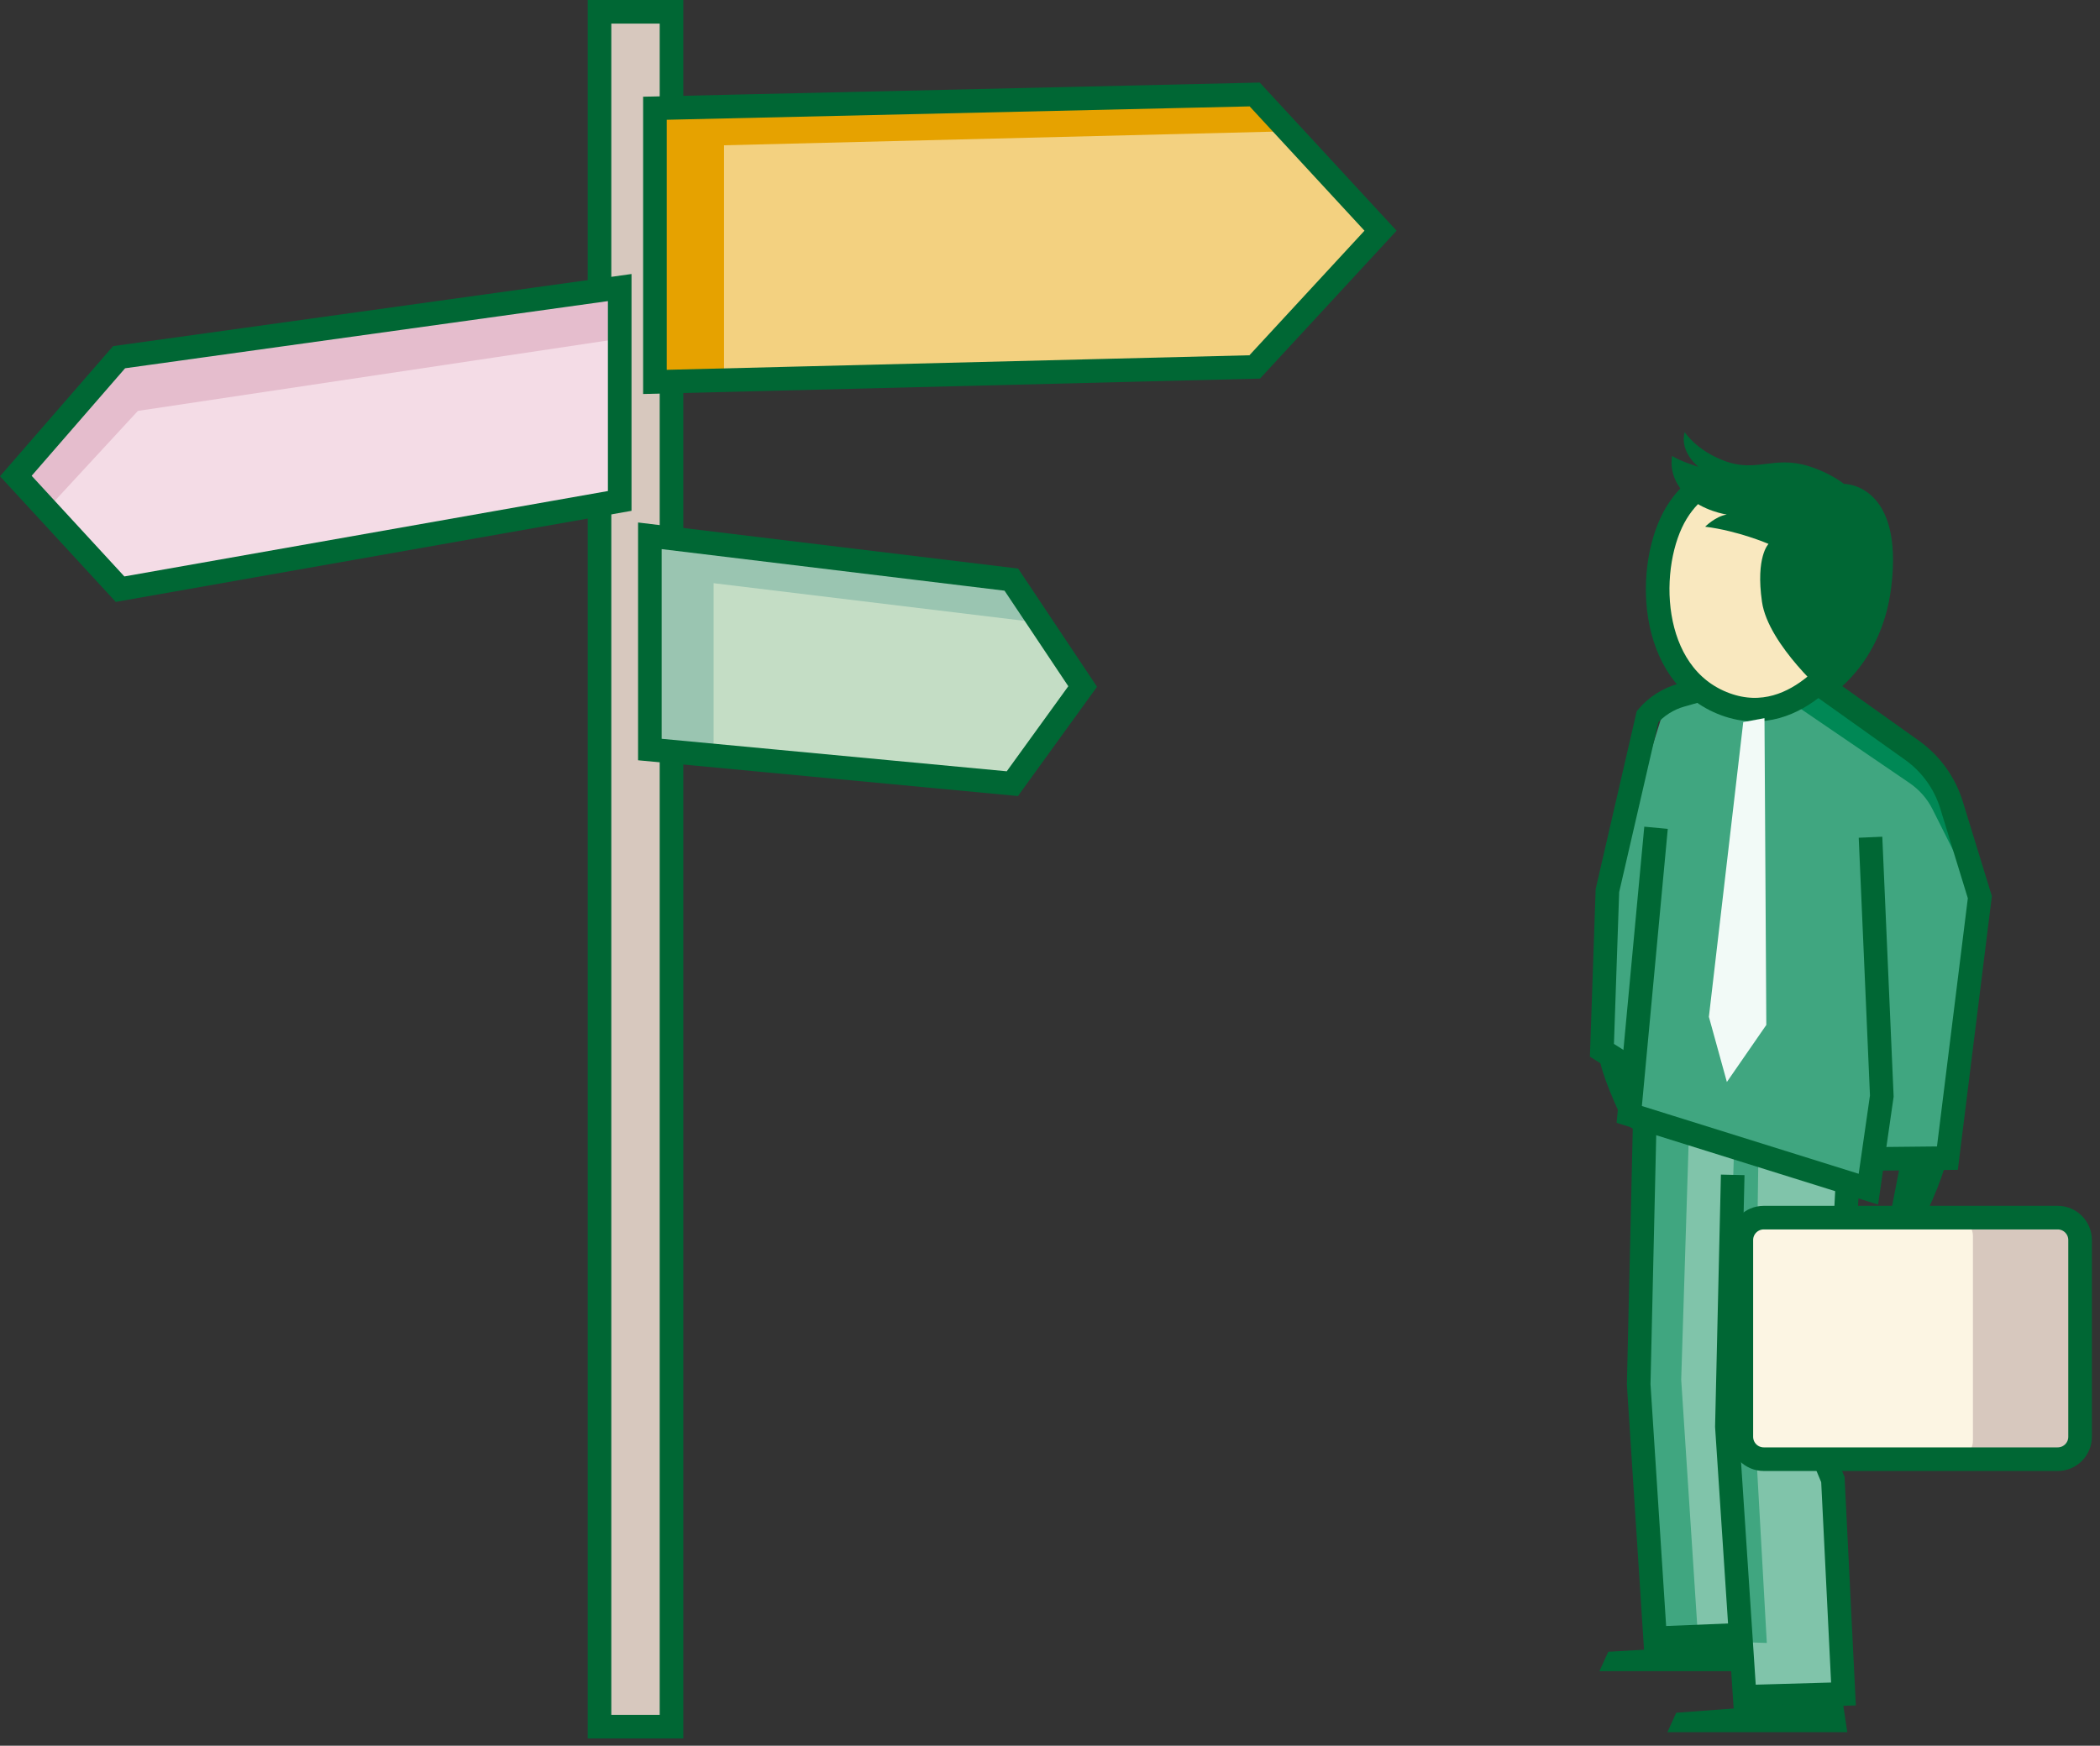 <?xml version="1.0" encoding="UTF-8"?>
<svg width="178px" height="148px" viewBox="0 0 178 148" version="1.1" xmlns="http://www.w3.org/2000/svg" xmlns:xlink="http://www.w3.org/1999/xlink">
    <rect x="0" y="0" width="178" height="148" fill="#333333" stroke="none"/>
    <title>illu_wegweiser-drei-richtungen-geschaeftsmann_polychrome</title>
    <g id="Symbols" stroke="none" stroke-width="1" fill="none" fill-rule="evenodd">
        <g id="-Charakter--(Polychrom)-/-wegweiser2" transform="translate(1, 0)">
            <polygon id="Fill-1" fill="#D7C8BE" points="49.817 146.384 55.918 146.384 55.918 1 49.817 1"></polygon>
            <g id="Group-34" transform="translate(0, 0.384)">
                <polygon id="Stroke-2" stroke="#006734" stroke-width="2" points="49.816 146 55.918 146 55.918 0.616 49.816 0.616"></polygon>
                <path d="M138.445,89.493 C138.445,89.493 139.195,93.298 139.454,94.672 C139.718,96.071 137.171,95.903 136.372,94.217 C134.736,90.758 134.561,89.314 134.561,89.314 L138.445,89.493 Z" id="Fill-4" fill="#006734"></path>
                <polyline id="Fill-5" fill="#40a680" points="139.13 70.047 137.099 94.096 157.369 100.434 157.906 97.843 164.286 97.843 166.916 75.679 163.01 64.677 153.202 57.581 140.365 58.711 135.249 75.118 134.782 88.657 137.226 90.203"></polyline>
                <path d="M145.608,39.823 C145.608,39.823 142.472,40.847 141.108,43.086 C138.496,47.372 138.559,56.88 145.268,59.328 C151.566,61.627 155.739,54.405 155.739,54.405 L145.608,39.823 Z" id="Fill-6" fill="#f9e8bf"></path>
                <polygon id="Fill-7" fill="#80c4aa" points="155.674 99.916 154.659 119.249 153.224 122.299 154.299 125.289 155.137 143.287 146.825 143.705 146.466 138.443 139.172 138.443 137.737 117.216 138.374 94.574"></polygon>
                <path d="M150.672,59.056 L160.866,66.007 C161.69,66.569 162.357,67.331 162.804,68.223 L164.764,72.127 L164.126,67.427 L162.75,64.497 L152.645,57.561 L150.672,59.056 Z" id="Fill-8" fill="#008855"></path>
                <polygon id="Fill-9" fill="#40a680" points="139.031 95.613 142.14 96.251 141.502 116.582 142.937 138.586 139.828 138.586 138.473 116.342"></polygon>
                <polygon id="Fill-10" fill="#40a680" points="145.967 97.447 148.04 98.005 147.721 120.329 148.758 138.905 146.366 138.825 145.329 120.169"></polygon>
                <polyline id="Stroke-11" stroke="#006734" stroke-width="2" points="155.575 100.194 154.598 119.491 153.163 122.182 154.359 125.052 155.256 143.23 146.884 143.469 145.374 120.567 145.868 99.22"></polyline>
                <polyline id="Stroke-12" stroke="#006734" stroke-width="2" points="146.187 138.225 139.29 138.507 137.899 116.981 138.414 94.575"></polyline>
                <path d="M144.235,40.243 C144.235,40.243 142.472,40.847 141.108,43.086 C138.496,47.372 138.559,56.88 145.268,59.328 C151.567,61.627 155.739,54.405 155.739,54.405" id="Stroke-13" stroke="#006734" stroke-width="2"></path>
                <polygon id="Fill-14" fill="#006734" points="140.331 146.469 155.579 146.469 155.175 143.764 141.079 144.824"></polygon>
                <polygon id="Fill-15" fill="#006734" points="134.57 141.297 146.484 141.297 146.08 139.025 135.318 139.652"></polygon>
                <path d="M141.797,36.248 C141.797,36.248 142.771,37.798 145.183,38.694 C147.931,39.717 149.295,38.205 152.317,39.14 C154.148,39.706 155.297,40.64 155.297,40.64 C155.297,40.64 160.402,40.575 159.301,49.433 C158.474,56.084 153.973,58.7 153.973,58.7 C153.973,58.7 148.88,54.321 148.349,50.636 C147.8,46.823 148.903,45.728 148.903,45.728 C148.903,45.728 146.343,44.619 143.531,44.269 C143.531,44.269 144.417,43.385 145.363,43.239 C145.363,43.239 143.311,42.942 141.954,41.625 C140.278,39.999 140.739,38.269 140.739,38.269 C141.34,38.692 142.966,39.196 142.966,39.196 C142.966,39.196 141.333,37.934 141.797,36.248" id="Fill-16" fill="#006734"></path>
                <path d="M137.226,90.203 L134.782,88.657 L135.248,75.118 L138.651,60.367 C139.399,59.499 140.386,58.87 141.489,58.557 L143.368,58.026" id="Stroke-17" stroke="#006734" stroke-width="2"></path>
                <polyline id="Stroke-18" stroke="#006734" stroke-width="2" points="157.548 70.596 158.505 92.541 157.369 100.434 137.098 94.096 139.368 69.795"></polyline>
                <path d="M160.16,97.856 C160.16,97.856 159.41,101.66 159.151,103.034 C158.887,104.433 161.434,104.266 162.233,102.579 C163.869,99.121 164.044,97.677 164.044,97.677 L160.16,97.856 Z" id="Fill-19" fill="#006734"></path>
                <path d="M158.222,97.862 L164.066,97.802 L166.816,75.678 L164.416,67.868 C163.84,65.992 162.661,64.358 161.062,63.22 L152.525,57.142" id="Stroke-20" stroke="#006734" stroke-width="2"></path>
                <polygon id="Fill-21" fill="#f2faf7" points="148.561 60.501 148.716 86.51 145.374 91.345 143.849 85.823 146.761 60.835"></polygon>
                <polygon id="Fill-22" fill="#f3d180" points="54.513 8.793 105.351 7.626 116.017 19.175 105.351 30.724 54.513 31.994"></polygon>
                <polygon id="Fill-23" fill="#C4DDC5" points="54.085 45.041 84.723 48.756 90.769 57.817 84.809 66.055 54.085 63.161"></polygon>
                <polygon id="Fill-24" fill="#e6a200" points="108.23 10.744 60.37 11.933 60.37 31.994 55.084 31.994 55.084 8.78 105.351 7.626"></polygon>
                <polygon id="Fill-25" fill="#9AC5B1" points="59.486 63.67 59.486 49.058 87.163 52.413 84.724 48.756 55.084 45.162 55.084 63.092"></polygon>
                <polygon id="Stroke-26" stroke="#006734" stroke-width="2" points="54.513 8.793 105.351 7.626 116.017 19.175 105.351 30.724 54.513 31.994"></polygon>
                <polygon id="Stroke-27" stroke="#006734" stroke-width="2" points="54.085 45.041 84.723 48.756 90.769 57.817 84.809 66.055 54.085 63.161"></polygon>
                <polygon id="Fill-28" fill="#F4DCE6" points="51.528 23.995 9.094 29.899 0.341 39.973 9.176 49.566 51.528 42.084"></polygon>
                <polygon id="Fill-29" fill="#E5BDCD" points="51.528 28.33 10.69 34.451 3.328 42.423 0.341 39.973 9.094 29.899 51.528 23.995"></polygon>
                <polygon id="Stroke-30" stroke="#006734" stroke-width="2" points="51.528 23.995 9.094 29.899 0.341 39.973 9.176 49.566 51.528 42.084"></polygon>
                <path d="M173.411,123.325 L148.501,123.325 C147.451,123.325 146.6,122.474 146.6,121.425 L146.6,104.746 C146.6,103.696 147.451,102.846 148.501,102.846 L173.411,102.846 C174.461,102.846 175.312,103.696 175.312,104.746 L175.312,121.425 C175.312,122.474 174.461,123.325 173.411,123.325" id="Fill-31" fill="#FCF5E3"></path>
                <path d="M173.743,102.846 L164.66,102.846 C165.527,102.846 166.23,103.548 166.23,104.415 L166.23,121.756 C166.23,122.623 165.527,123.325 164.66,123.325 L173.743,123.325 C174.61,123.325 175.312,122.623 175.312,121.756 L175.312,104.415 C175.312,103.548 174.61,102.846 173.743,102.846" id="Fill-32" fill="#D7C8BE"></path>
                <path d="M173.411,123.325 L148.501,123.325 C147.451,123.325 146.6,122.474 146.6,121.425 L146.6,104.746 C146.6,103.696 147.451,102.846 148.501,102.846 L173.411,102.846 C174.461,102.846 175.312,103.696 175.312,104.746 L175.312,121.425 C175.312,122.474 174.461,123.325 173.411,123.325 Z" id="Stroke-33" stroke="#006734" stroke-width="2"></path>
            </g>
        </g>
    </g>
</svg>